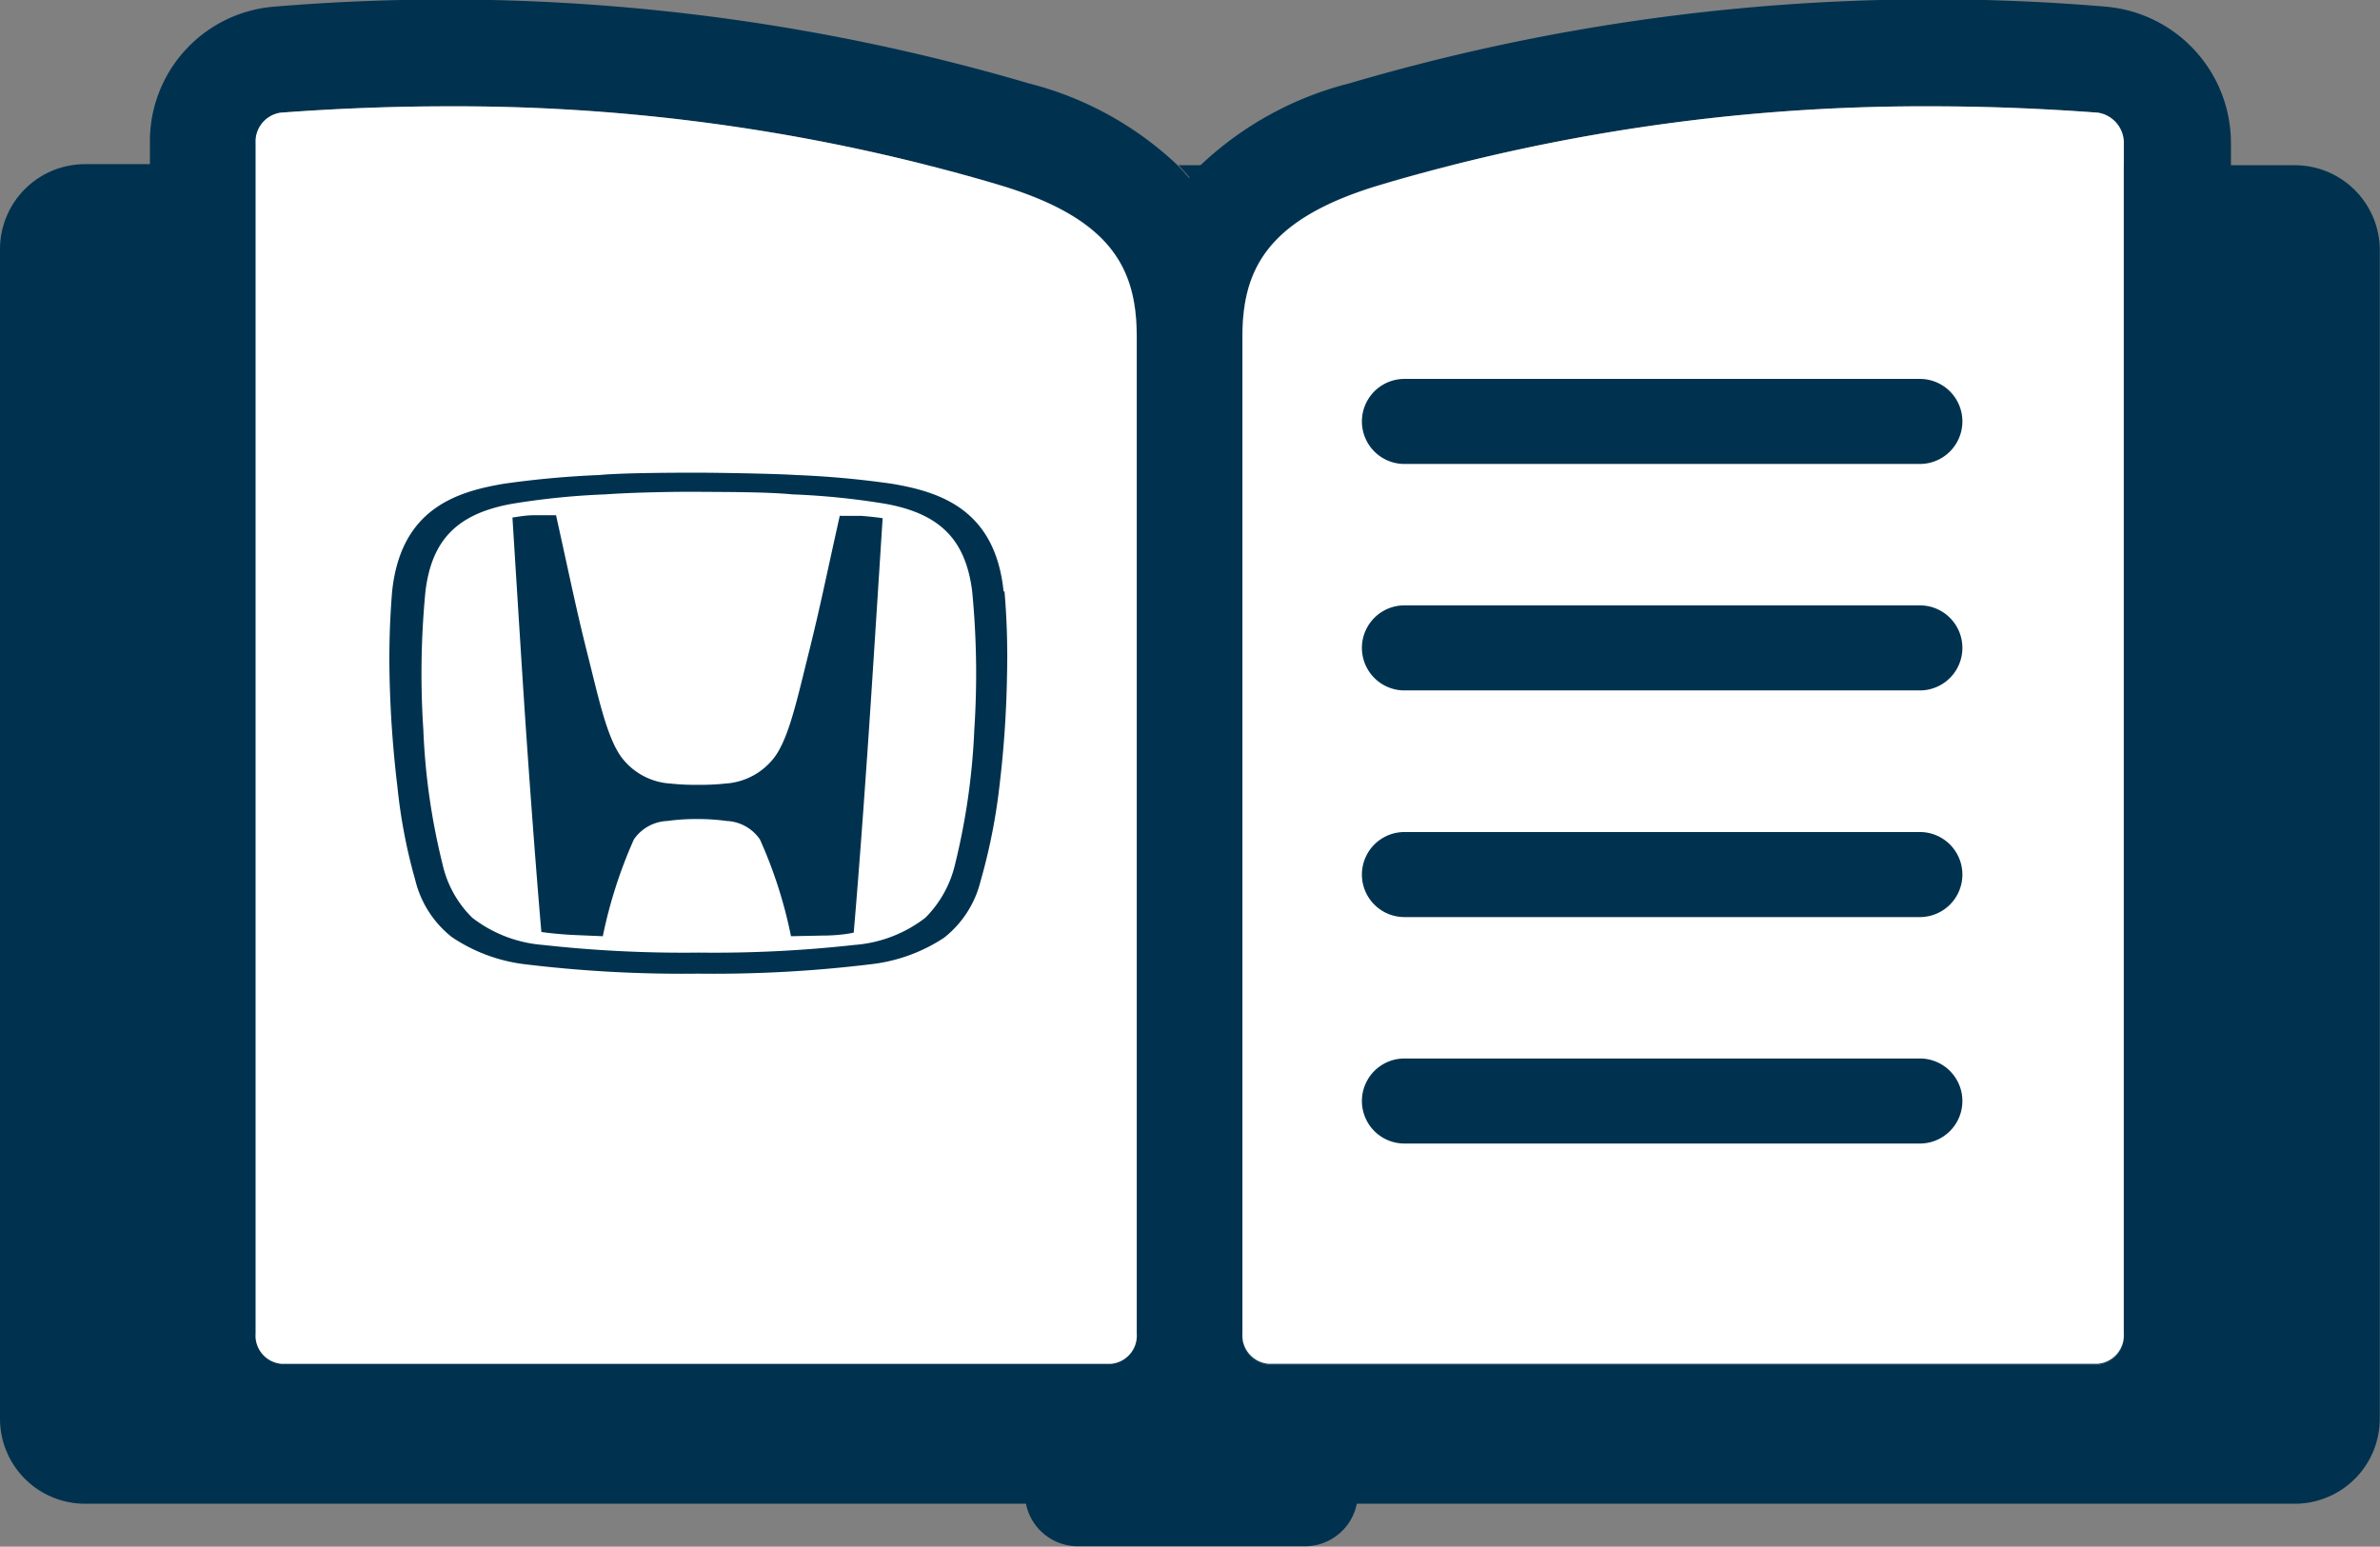 <svg xmlns="http://www.w3.org/2000/svg" viewBox="0 0 111.93 72.74"><rect x="0" y="0" width="111.93" height="72.74" fill="#808080" stroke="none"/><defs><style>.cls-1,.cls-3{fill:#00324f;}.cls-1,.cls-2{fill-rule:evenodd;}.cls-2{fill:#fff;}</style></defs><g id="Layer_2" data-name="Layer 2"><g id="Layer_2-2" data-name="Layer 2"><path class="cls-1" d="M107.92,7.77h-3v-1A6.44,6.44,0,0,0,99,.31,97.09,97.09,0,0,0,63.46,3.92a15.83,15.83,0,0,0-7,3.85c-.19.2-.37.39-.54.6-.17-.21-.35-.4-.54-.6a15.83,15.83,0,0,0-7-3.85A97.23,97.23,0,0,0,12.81.32a6.35,6.35,0,0,0-5.76,6.4v1H4a4,4,0,0,0-4,4v55a4,4,0,0,0,4,4H48.25a2.49,2.49,0,0,0,2.43,2h10.7a2.49,2.49,0,0,0,2.43-2h44.11a4,4,0,0,0,4-4v-55A4,4,0,0,0,107.92,7.77Zm-95.87,55v-56A1.37,1.37,0,0,1,13.19,5.3q4-.3,7.93-.3a90.12,90.12,0,0,1,22.5,2.77c1.14.29,2.28.6,3.41.94,5.34,1.6,6.43,4,6.43,7.15V62.72a1.33,1.33,0,0,1-1.22,1.42h-39A1.33,1.33,0,0,1,12.05,62.72Zm87.83,0a1.34,1.34,0,0,1-1.22,1.42h-39a1.34,1.34,0,0,1-1.23-1.42V15.86c0-3.13,1.1-5.55,6.44-7.15,1.13-.34,2.27-.65,3.41-.94A90.12,90.12,0,0,1,90.81,5q3.85,0,7.86.3a1.44,1.44,0,0,1,1.21,1.5Z"/><path class="cls-1" d="M53.46,15.86V62.72a1.33,1.33,0,0,1-1.22,1.42h-39a1.33,1.33,0,0,1-1.22-1.42V7.77H43.62c1.14.29,2.28.6,3.41.94C52.37,10.31,53.46,12.73,53.46,15.86Z"/><path class="cls-1" d="M56.5,7.77c-.19.2-.37.39-.54.6-.17-.21-.35-.4-.54-.6Z"/><path class="cls-1" d="M99.88,7.77v55a1.34,1.34,0,0,1-1.22,1.42h-39a1.34,1.34,0,0,1-1.23-1.42V15.86c0-3.13,1.1-5.55,6.44-7.15,1.13-.34,2.27-.65,3.41-.94Z"/><path class="cls-2" d="M99.88,6.8V62.72a1.34,1.34,0,0,1-1.22,1.42h-39a1.34,1.34,0,0,1-1.23-1.42V15.86c0-3.13,1.1-5.55,6.44-7.15,1.13-.34,2.27-.65,3.41-.94A90.12,90.12,0,0,1,90.81,5q3.85,0,7.86.3A1.44,1.44,0,0,1,99.88,6.8Z"/><path class="cls-2" d="M53.46,15.86V62.72a1.33,1.33,0,0,1-1.22,1.42h-39a1.33,1.33,0,0,1-1.22-1.42v-56A1.37,1.37,0,0,1,13.19,5.3q4-.3,7.93-.3a90.12,90.12,0,0,1,22.5,2.77c1.14.29,2.28.6,3.41.94C52.37,10.31,53.46,12.73,53.46,15.86Z"/><path class="cls-3" d="M90.29,53.78H66.05a2,2,0,0,1,0-4H90.29a2,2,0,0,1,0,4Z"/><path class="cls-3" d="M90.29,43.13H66.05a2,2,0,0,1,0-4H90.29a2,2,0,0,1,0,4Z"/><path class="cls-3" d="M90.29,32.47H66.05a2,2,0,0,1,0-4H90.29a2,2,0,0,1,0,4Z"/><path class="cls-3" d="M90.29,21.82H66.05a2,2,0,0,1,0-4H90.29a2,2,0,0,1,0,4Z"/><g id="HondaPrimary285"><path class="cls-3" d="M39.5,24.23c-.67,3-.93,4.33-1.47,6.49s-.93,4-1.62,4.91a3.14,3.14,0,0,1-2.29,1.22,11.33,11.33,0,0,1-1.3.06,11,11,0,0,1-1.29-.06,3.12,3.12,0,0,1-2.29-1.22c-.7-.93-1.1-2.85-1.62-4.91s-.81-3.52-1.47-6.49l-1,0c-.4,0-.71.06-1.05.11,0,0,.38,6.11.55,8.7s.51,7.32.81,10.79c0,0,.55.09,1.48.14l1.41.06a22,22,0,0,1,1.46-4.55,2,2,0,0,1,1.57-.87,9.54,9.54,0,0,1,1.4-.09h0a9.69,9.69,0,0,1,1.4.09,2,2,0,0,1,1.56.87,21.39,21.39,0,0,1,1.46,4.55L38.66,44c.93,0,1.49-.14,1.49-.14.3-3.47.62-8.06.8-10.79s.56-8.7.56-8.7c-.34-.05-.65-.08-1-.11l-1,0"/><path class="cls-3" d="M47.2,27.83c-.39-3.88-3-4.7-5.26-5.08a44,44,0,0,0-4.49-.41c-1.14-.07-3.83-.11-4.63-.11s-3.49,0-4.63.11a44.28,44.28,0,0,0-4.49.41c-2.27.38-4.86,1.2-5.26,5.08a38.49,38.49,0,0,0-.12,3.93A52.41,52.41,0,0,0,18.69,37a25.38,25.38,0,0,0,.84,4.39,4.87,4.87,0,0,0,1.72,2.68,7.81,7.81,0,0,0,3.37,1.27,61.23,61.23,0,0,0,8.2.45,61.23,61.23,0,0,0,8.2-.45A7.84,7.84,0,0,0,44.4,44.1a4.87,4.87,0,0,0,1.72-2.68A27.44,27.44,0,0,0,47,37a50.2,50.2,0,0,0,.36-5.27,35.81,35.81,0,0,0-.12-3.93m-1.42,6.53a31.87,31.87,0,0,1-.9,6.3,5.24,5.24,0,0,1-1.4,2.53,6.21,6.21,0,0,1-3.34,1.28,59.69,59.69,0,0,1-7.32.36,59.8,59.8,0,0,1-7.32-.36,6.21,6.21,0,0,1-3.33-1.28,5.08,5.08,0,0,1-1.4-2.53,31.12,31.12,0,0,1-.9-6.3,40.24,40.24,0,0,1,.1-6.53c.3-2.43,1.51-3.65,4.09-4.11a35.2,35.2,0,0,1,4.37-.44c1.23-.09,3.26-.13,4.39-.12s3.16,0,4.4.12a34.83,34.83,0,0,1,4.36.44c2.58.46,3.79,1.68,4.1,4.11a40.24,40.24,0,0,1,.1,6.53"/></g></g></g></svg>